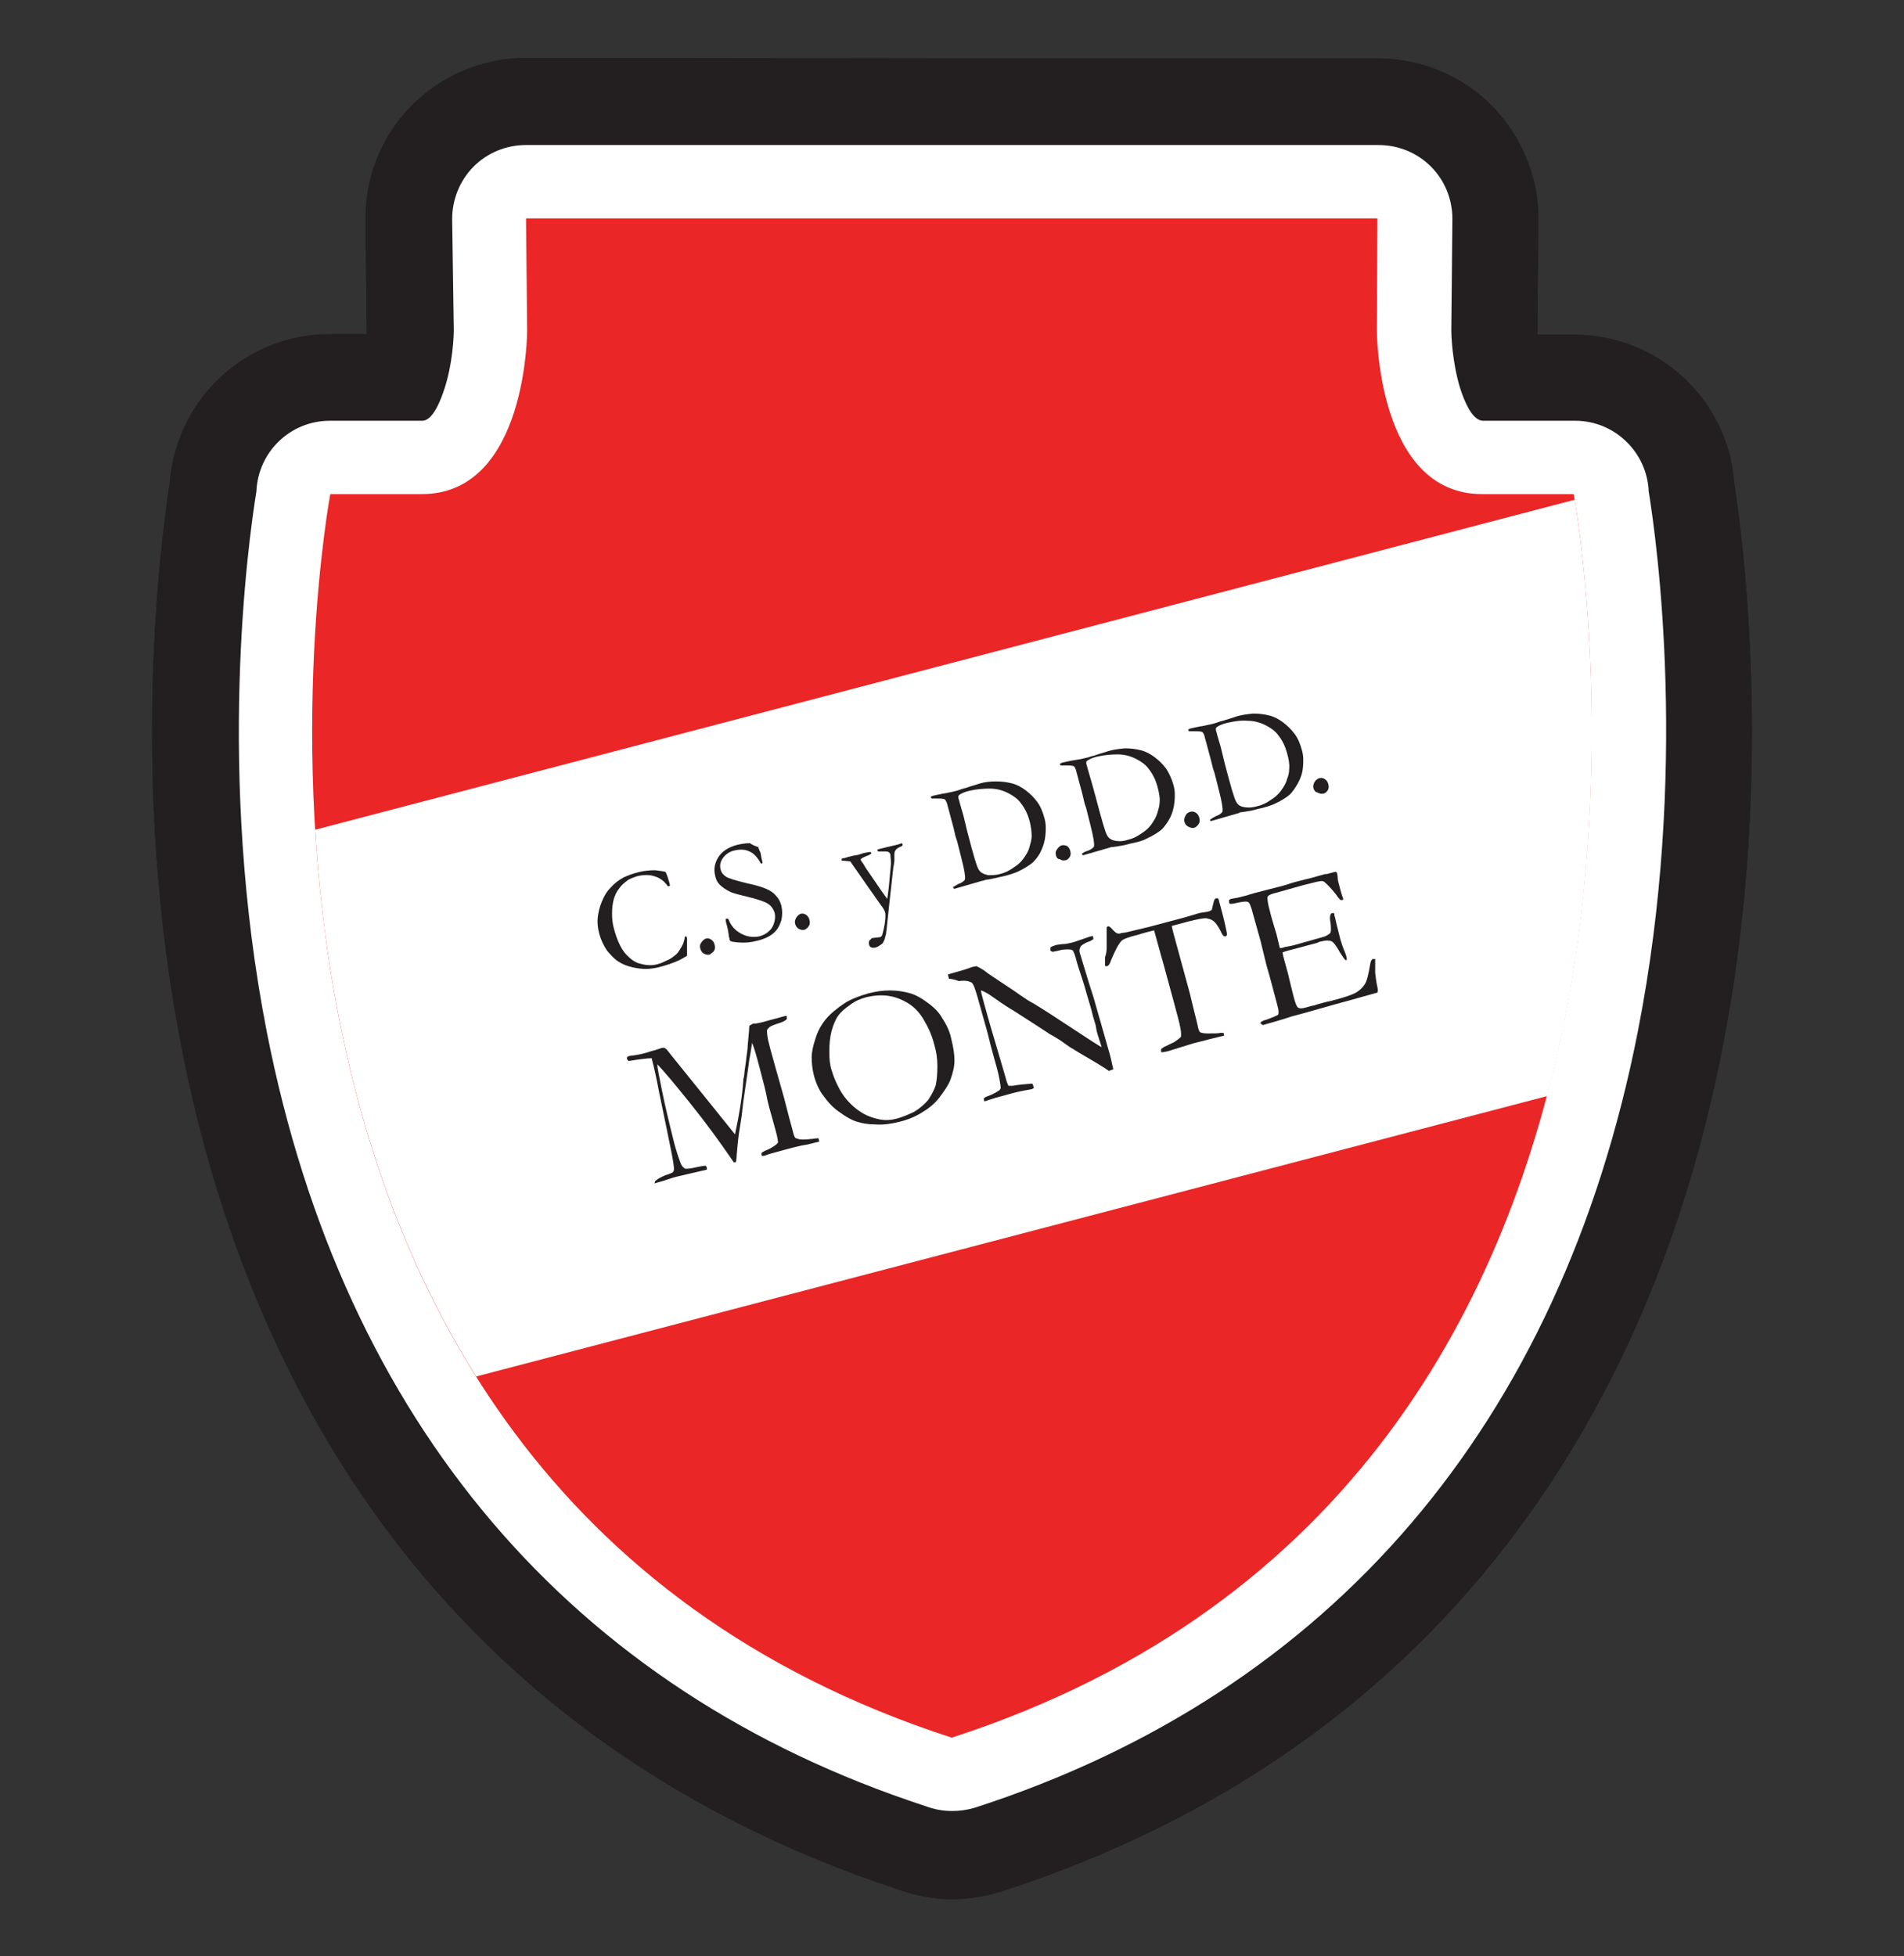 <?xml version="1.0" encoding="utf-8"?>
<!-- Generator: Adobe Illustrator 25.4.1, SVG Export Plug-In . SVG Version: 6.00 Build 0)  -->
<svg version="1.1" id="Capa_1" xmlns="http://www.w3.org/2000/svg" xmlns:xlink="http://www.w3.org/1999/xlink" x="0px" y="0px"
	 viewBox="0 0 345.3 354.7" style="enable-background:new 0 0 345.3 354.7;" xml:space="preserve">
<rect x="0" y="0" width="345.3" height="354.7" fill="#333333" stroke="none"/>
<style type="text/css">
	.st0{fill:#231F20;}
	.st1{fill:#EA2626;}
	.st2{fill:#FFFFFF;}
	.st3{clip-path:url(#SVGID_00000054232893023361336730000014513877901358560673_);}
</style>
<g>
	<g>
		<g>
			<path class="st0" d="M172.6,329.7c-1.9,0-3.7-0.4-5.5-1.1c-64.5-21.3-106-70.1-120-141.2c-9.5-48.1-3.3-90.6-1.9-99
				c0.6-7.4,6.8-13.3,14.4-13.3h16.7c0.3,0,0.5,0,0.5,0c1.9-1.2,4.1-9.1,4.1-15l-0.2-20.3c0-3.9,1.5-7.6,4.2-10.4
				c2.7-2.8,6.4-4.3,10.3-4.3l77.2,0l77.3,0c3.9,0,7.6,1.5,10.3,4.3c2.7,2.8,4.3,6.5,4.2,10.4L264.2,60c0.1,6.6,2.4,13.9,4.2,15l0,0
				c0,0,0.2,0,0.4,0h16.7c7.6,0.1,13.8,5.9,14.4,13.3c1.4,8.4,7.6,50.9-1.9,99c-14.1,71.5-55.9,120.4-121,141.5
				C175.7,329.4,174.1,329.7,172.6,329.7z"/>
		</g>
		<g>
			<path class="st0" d="M95.4,39.6l77.2,0h0l77.2,0L249.7,60c0,0,0,29.6,19.1,29.6c15.1,0,16.7,0,16.7,0h-0.1
				c0,0,33.3,178.1-112.8,225.5l0,0C26.5,267.7,59.9,89.6,59.9,89.6c0.5,0,3.5,0,16.6,0C95.6,89.6,95.6,60,95.6,60L95.4,39.6
				 M59.9,89.6c-0.1,0-0.1,0-0.1,0H59.9 M95.4,10.5c-7.8,0-15.2,3.1-20.7,8.6c-5.5,5.5-8.5,13-8.4,20.8l0.2,20c0,0.2,0,0.4,0,0.7
				h-6.6h-0.1c-15.3,0-27.8,11.8-29,26.8c-1.8,11.8-7.3,54.8,2.2,102.9c6.6,33.6,19.1,62.9,37.1,87.1c22.7,30.4,53.8,52.3,92.4,65.1
				c3.3,1.2,6.7,1.9,10.2,1.9c3,0,6-0.5,8.9-1.4c39.2-12.7,70.7-34.7,93.6-65.5c18-24.2,30.5-53.5,37.1-87.1
				c9.5-48.1,4-91.1,2.2-102.9c-1.1-15-13.7-26.8-29-26.8h-6.7c0-0.2,0-0.3,0-0.5l0.2-20.2c0.1-7.8-3-15.2-8.4-20.8
				c-5.5-5.5-12.9-8.6-20.7-8.6l0,0l-77.3,0L95.4,10.5C95.4,10.5,95.4,10.5,95.4,10.5L95.4,10.5z"/>
		</g>
	</g>
	<g>
		<g>
			<path class="st0" d="M172.6,329.7c-1.9,0-3.7-0.4-5.5-1.1c-64.5-21.3-106-70.1-120-141.2c-9.5-48.1-3.3-90.6-1.9-99
				c0.6-7.4,6.8-13.3,14.4-13.3h16.7c0.3,0,0.5,0,0.5,0c1.9-1.2,4.1-9.1,4.1-15l-0.2-20.3c0-3.9,1.5-7.6,4.2-10.4
				c2.7-2.8,6.4-4.3,10.3-4.3l77.2,0l77.3,0c3.9,0,7.6,1.5,10.3,4.3c2.7,2.8,4.3,6.5,4.2,10.4L264.2,60c0.1,6.6,2.4,13.9,4.2,15l0,0
				c0,0,0.2,0,0.4,0h16.7c7.6,0.1,13.8,5.9,14.4,13.3c1.4,8.4,7.6,50.9-1.9,99c-14.1,71.5-55.9,120.4-121,141.5
				C175.7,329.4,174.1,329.7,172.6,329.7z"/>
		</g>
		<g>
			<path class="st0" d="M95.4,39.6l77.2,0h0l77.2,0L249.7,60c0,0,0,29.6,19.1,29.6c15.1,0,16.7,0,16.7,0h-0.1
				c0,0,33.3,178.1-112.8,225.5l0,0C26.5,267.7,59.9,89.6,59.9,89.6c0.5,0,3.5,0,16.6,0C95.6,89.6,95.6,60,95.6,60L95.4,39.6
				 M59.9,89.6c-0.1,0-0.1,0-0.1,0H59.9 M95.4,10.5c-7.8,0-15.2,3.1-20.7,8.6c-5.5,5.5-8.5,13-8.4,20.8l0.2,20c0,0.2,0,0.4,0,0.7
				h-6.6h-0.1c-15.3,0-27.8,11.8-29,26.8c-1.8,11.8-7.3,54.8,2.2,102.9c6.6,33.6,19.1,62.9,37.1,87.1c22.7,30.4,53.8,52.3,92.4,65.1
				c3.3,1.2,6.7,1.9,10.2,1.9c3,0,6-0.5,8.9-1.4c39.2-12.7,70.7-34.7,93.6-65.5c18-24.2,30.5-53.5,37.1-87.1
				c9.5-48.1,4-91.1,2.2-102.9c-1.1-15-13.7-26.8-29-26.8h-6.7c0-0.2,0-0.3,0-0.5l0.2-20.2c0.1-7.8-3-15.2-8.4-20.8
				c-5.5-5.5-12.9-8.6-20.7-8.6l0,0l-77.3,0L95.4,10.5C95.4,10.5,95.4,10.5,95.4,10.5L95.4,10.5z"/>
		</g>
	</g>
	<g>
		<g>
			<path class="st1" d="M172.6,321.8c-0.9,0-1.8-0.2-2.7-0.6c-61.8-20.3-101.6-67-115-135.3c-9.4-47.8-2.9-89.8-1.8-96.6
				c0.2-3.5,3-6.3,6.6-6.3h16.7c12,0,12.5-22.8,12.5-23l-0.2-20.3c0-1.8,0.7-3.5,1.9-4.8c1.3-1.3,3-2,4.8-2l77.2,0l77.3,0
				c1.8,0,3.5,0.7,4.8,2c1.3,1.3,1.9,3,1.9,4.8l-0.2,20.4c0,0.2,0.4,22.9,12.5,22.9h16.6c3.6,0,6.5,2.8,6.7,6.3
				c1.2,6.8,7.6,48.8-1.8,96.6c-13.5,68.5-53.5,115.4-115.7,135.6C174,321.7,173.3,321.8,172.6,321.8z"/>
		</g>
		<g>
			<path class="st2" d="M95.4,39.6l77.2,0h0l77.2,0L249.7,60c0,0,0,29.6,19.1,29.6c15.1,0,16.7,0,16.7,0h-0.1
				c0,0,33.3,178.1-112.8,225.5l0,0C26.5,267.7,59.9,89.6,59.9,89.6c0.5,0,3.5,0,16.6,0C95.6,89.6,95.6,60,95.6,60L95.4,39.6
				 M59.9,89.6c-0.1,0-0.1,0-0.1,0H59.9 M95.4,26.3c-3.6,0-7,1.4-9.5,3.9c-2.5,2.5-3.9,6-3.9,9.5L82.3,60c0,0.4-0.1,6-1.9,11.1
				c-1.8,5.2-3.4,5.2-3.9,5.2H59.9h-0.1c-7.2,0-13,5.7-13.3,12.8c-1.5,9.3-7.3,51.1,1.9,98.1c13.9,70.7,55.2,119.3,119.4,140.3
				c1.6,0.6,3.2,0.9,4.9,0.9c1.4,0,2.7-0.2,4.1-0.6c64.6-20.9,106.2-69.6,120.2-140.6c9.3-47.1,3.5-88.8,2-98.1
				c-0.3-7.1-6.2-12.8-13.3-12.8h-16.7c-2.2,0-3.6-4.2-4.1-5.6c-1.6-5-1.7-10.3-1.7-10.7l0.2-20.3c0-3.6-1.4-7-3.9-9.5
				c-2.5-2.5-5.9-3.9-9.5-3.9l0,0l-77.2,0L95.4,26.3L95.4,26.3L95.4,26.3z"/>
		</g>
	</g>
	<g>
		<defs>
			<path id="SVGID_1_" d="M172.6,39.6l-77.2,0L95.6,60c0,0,0,29.6-19.1,29.6c-19.1,0-16.6,0-16.6,0S26.5,267.7,172.7,315.1l0,0
				C318.8,267.8,285.4,89.6,285.4,89.6s2.5,0-16.6,0S249.7,60,249.7,60l0.2-20.4L172.6,39.6L172.6,39.6z"/>
		</defs>
		<clipPath id="SVGID_00000003094813210312133970000004851646910954673848_">
			<use xlink:href="#SVGID_1_"  style="overflow:visible;"/>
		</clipPath>
		<g style="clip-path:url(#SVGID_00000003094813210312133970000004851646910954673848_);">
			<g>
				<polygon class="st2" points="452.7,153.7 -73.3,291.4 -99.5,191.5 426.5,53.7 				"/>
			</g>
			<g>
				<path class="st0" d="M120.7,158.1c0.3,0.6,0.5,1.3,0.7,2c0,0.1,0.1,0.3,0.1,0.5c-0.1,0.1-0.2,0.1-0.2,0.1c0,0-0.1,0-0.2,0
					c-0.6-0.9-1.4-1.5-2.4-1.8c-0.9-0.3-2-0.3-3.2,0c-0.6,0.2-1.1,0.4-1.5,0.6c-0.7,0.5-1.3,1-1.7,1.6c-0.5,0.6-0.8,1.3-1,2
					c-0.2,0.7-0.3,1.6-0.3,2.6c0,1,0.1,1.9,0.4,2.9c0.5,1.8,1.1,3.2,2,4.3c0.9,1,1.8,1.7,2.9,1.9c1.1,0.3,2.1,0.3,3.1,0l0.6-0.2
					c0.6-0.3,1.1-0.5,1.3-0.6c0.6-0.3,1-0.7,1.4-1c0.3-0.3,0.6-0.8,0.9-1.3c0.3-0.5,0.5-1.1,0.6-1.8l0.1-0.1c0,0,0.1,0,0.2,0
					c0,0.2,0.1,0.3,0.1,0.3c0,1.6,0,2.6,0,3.2c-0.1,0.1-0.3,0.2-0.5,0.3c-0.9,0.6-2.2,1.1-3.9,1.6c-1.3,0.4-2.4,0.5-3.1,0.5
					c-0.7,0-1.5-0.1-2.4-0.3c-0.9-0.2-1.7-0.5-2.5-1c-0.8-0.5-1.4-1.2-2.1-2c-0.6-0.9-1.1-1.9-1.4-3c-0.3-1.1-0.4-2.1-0.3-3
					c0.1-0.9,0.3-1.8,0.7-2.8c0.4-1,0.9-1.9,1.6-2.6c0.7-0.8,1.5-1.4,2.4-1.9c0.7-0.3,1.6-0.7,2.9-1c0.9-0.2,1.9-0.3,2.8-0.3
					C119.7,157.9,120.3,158,120.7,158.1z"/>
				<path class="st0" d="M127,172c-0.1-0.4-0.1-0.7,0.2-1.1c0.2-0.3,0.5-0.6,0.8-0.7c0.4-0.1,0.7,0,1,0.2c0.3,0.2,0.5,0.5,0.6,0.9
					c0.1,0.4,0.1,0.8-0.1,1.1c-0.2,0.3-0.5,0.5-0.8,0.7c-0.4,0.1-0.7,0-1.1-0.2C127.3,172.7,127.1,172.4,127,172z"/>
				<path class="st0" d="M137.5,153.6c0.2,0.5,0.3,0.9,0.4,0.9l0.2,1.1c0.1,0.5,0.2,0.8,0.2,0.9c-0.1,0-0.1,0.1-0.2,0.1h-0.1
					c-0.6-1.1-1.3-1.9-2.1-2.2c-0.8-0.4-1.7-0.4-2.6-0.2c-1,0.2-1.7,0.7-2.2,1.4c-0.5,0.7-0.6,1.4-0.4,2.1c0.1,0.5,0.5,1,1,1.3
					c0.5,0.3,1.8,0.7,3.9,1.2c1.5,0.3,2.7,0.7,3.4,1c0.7,0.3,1.3,0.7,1.7,1.2c0.5,0.5,0.8,1.1,1,1.8c0.2,0.9,0.2,1.8,0,2.7
					c-0.3,0.9-0.7,1.7-1.4,2.3c-0.7,0.6-1.7,1.1-3,1.4c-1.1,0.3-2.3,0.4-3.4,0.3c-0.7-0.1-1.1-0.1-1.3-0.2c-0.2-0.1-0.3-0.2-0.3-0.4
					c0-0.1,0-0.2-0.1-0.4c-0.1-1-0.3-1.9-0.5-2.5c-0.1-0.4-0.1-0.6-0.1-0.7c0-0.1,0.1-0.1,0.2-0.1c0.1,0,0.1,0,0.2,0
					c0.1,0,0.1,0.1,0.2,0.3c0.4,1,1.1,1.8,2.2,2.4c1.1,0.6,2.2,0.7,3.3,0.5c0.7-0.2,1.3-0.5,1.7-0.9c0.5-0.4,0.8-0.9,1-1.6
					c0.2-0.6,0.2-1.2,0.1-1.7c-0.2-0.7-0.6-1.3-1.2-1.7c-0.6-0.4-1.8-0.8-3.4-1.2c-1.7-0.4-2.8-0.7-3.3-0.9
					c-0.9-0.4-1.6-0.9-2.1-1.4c-0.4-0.4-0.7-1-0.8-1.6c-0.3-1.2-0.1-2.3,0.6-3.4c0.7-1.1,1.9-1.8,3.4-2.2c0.9-0.2,1.6-0.3,2.3-0.3
					C136.4,153.2,136.9,153.4,137.5,153.6z"/>
				<path class="st0" d="M144.2,167.5c-0.1-0.4,0-0.7,0.2-1.1c0.2-0.3,0.5-0.6,0.8-0.7c0.4-0.1,0.7,0,1,0.2c0.3,0.2,0.5,0.5,0.6,0.9
					c0.1,0.4,0.1,0.8-0.1,1.1c-0.2,0.3-0.5,0.6-0.8,0.7c-0.4,0.1-0.7,0-1.1-0.2C144.5,168.2,144.3,167.9,144.2,167.5z"/>
				<path class="st0" d="M152.7,155.7c0.2-0.1,0.3-0.1,0.5-0.1l0.6-0.2l0.8-0.2l1.1-0.2l0.9-0.3c0.5-0.1,0.9-0.2,1.3-0.2
					c0.1,0.1,0.1,0.1,0.1,0.2l0,0.1c-0.2,0.1-0.4,0.3-0.8,0.4c-0.5,0.2-0.9,0.4-1.1,0.6l0,0.1c0,0.1,0.1,0.2,0.2,0.4
					c0.1,0.1,0.2,0.2,0.3,0.4c0.3,0.6,1.1,1.7,2.2,3.3c0.8,1.2,1.5,2.2,2.1,3c0.1-0.6,0.2-1.3,0.3-2.2l0.3-3.3
					c0.1-0.7,0.1-1.4,0-2.1c0-0.3,0-0.5-0.1-0.6c0-0.1-0.1-0.2-0.3-0.3c-0.1-0.1-0.4-0.1-0.7-0.1c-0.7,0-1,0-1.1,0
					c-0.1,0-0.1-0.1-0.2-0.2c0-0.1,0.1-0.1,0.2-0.2l0.8-0.2l0.8-0.2l1.3-0.3l0.8-0.2l0.2-0.1c0.1,0,0.2,0,0.3-0.1
					c0.1,0,0.1,0.1,0.2,0.2c0,0.1,0,0.2-0.1,0.3l-0.2,0.1c-0.5,0.2-0.8,0.4-1,0.7c-0.1,0.1-0.2,0.4-0.2,0.7c0,0.1,0,0.3,0,0.5
					c0,0.1,0,0.3,0,0.6c0,0.3-0.1,0.6-0.1,0.9l-0.1,0.4v0.1l-0.7,6.3l-0.5,4.7c0,0.2-0.1,0.5-0.1,0.9c-0.2,0.7-0.3,1.1-0.3,1.1
					c-0.2,0.4-0.3,0.7-0.5,0.8l-0.6,0.4c-0.1,0.1-0.3,0.1-0.4,0.2c-0.4,0.1-0.7,0.1-0.9,0c-0.2-0.1-0.4-0.3-0.4-0.6
					c-0.1-0.3,0-0.6,0.2-0.8c0.1,0,0.2-0.1,0.2-0.2l0.2-0.1c0.8-0.1,1.3-0.1,1.5-0.2c0.2-0.1,0.3-0.3,0.3-0.4
					c0.2-0.7,0.4-1.5,0.5-2.4c0.1-0.8,0.1-1.4,0-1.7c-0.1-0.3-0.3-0.7-0.7-1.2l-2.4-3.4c-0.3-0.4-1.3-1.9-3-4.3
					c-0.1-0.2-0.2-0.3-0.3-0.3l-0.9-0.1l-0.3,0c-0.2,0-0.3-0.1-0.3-0.2L152.7,155.7z"/>
				<path class="st0" d="M172.8,160.9c0.3-0.2,0.6-0.4,1-0.6c0.6-0.2,1-0.5,1.2-0.8c0.1-0.5-0.1-1.8-0.6-3.7l-0.5-2l-0.3-1.2
					l-0.3-0.9l-0.4-1.7l-1.1-4.1c-0.1-0.5-0.3-0.7-0.4-0.9c-0.3-0.2-0.8-0.2-1.7-0.2c-0.4,0-0.6,0-0.7,0c-0.1,0-0.2-0.2-0.2-0.3
					c0.2-0.1,0.3-0.2,0.4-0.2l0.9-0.2l0.5-0.1c0.3-0.1,0.7-0.1,1.1-0.2c0.8-0.2,1.6-0.3,2.4-0.6c0.2-0.1,0.6-0.2,1-0.3
					c1.1-0.4,2-0.6,2.5-0.8c1-0.3,2-0.4,3-0.4c1,0,2,0.1,3.1,0.4c0.7,0.2,1.5,0.6,2.3,1.2c0.8,0.6,1.5,1.3,2.1,2.1
					c0.6,0.8,1,1.8,1.3,2.9c0.3,1,0.3,2,0.2,3.1c-0.1,1.1-0.4,2.1-0.8,2.9c-0.4,0.9-1,1.6-1.5,2.1c-0.6,0.5-1.5,1.1-2.8,1.7
					c-0.5,0.2-1.5,0.6-3,0.9c-0.9,0.2-1.7,0.4-2.4,0.5c-0.3,0-0.5,0.1-0.8,0.2c0,0-0.1,0-0.1,0l-5.2,1.5l0-0.1c0,0-0.1-0.1-0.1-0.1
					L172.8,160.9z M179.2,158.7c0.7,0,1.4,0,2.1-0.2c0.9-0.2,1.7-0.6,2.4-1.1c0.8-0.5,1.4-1,1.9-1.7c0.5-0.7,0.9-1.3,1.1-2.1
					c0.2-0.7,0.4-1.4,0.4-1.9c0-0.8-0.1-1.8-0.4-2.9c-0.3-1.1-0.8-2.2-1.6-3.2c-0.5-0.7-1.3-1.3-2.3-1.8c-1-0.5-2.1-0.8-3.3-0.8
					c-1.2,0-2.4,0.1-3.7,0.4c-0.9,0.2-1.5,0.5-1.9,0.8c0,0.1-0.1,0.1-0.1,0.2c0,0.2,0,0.4,0.1,0.6c0,0.1,0.1,0.2,0.1,0.4
					c0.3,1,0.5,1.8,0.7,2.4l0.7,2.9c1.1,4.3,1.8,6.6,2.1,7C177.8,158.2,178.3,158.5,179.2,158.7z"/>
				<path class="st0" d="M191.5,155.1c-0.1-0.4-0.1-0.7,0.2-1.1c0.2-0.3,0.5-0.6,0.8-0.7c0.4-0.1,0.7,0,1,0.1
					c0.3,0.2,0.5,0.5,0.6,0.9c0.1,0.4,0.1,0.8-0.1,1.1c-0.2,0.3-0.5,0.6-0.8,0.6c-0.4,0.1-0.7,0-1-0.2
					C191.8,155.8,191.6,155.5,191.5,155.1z"/>
				<path class="st0" d="M196.2,154.8c0.3-0.2,0.6-0.4,1-0.5c0.6-0.2,1-0.5,1.2-0.8c0.1-0.5-0.1-1.7-0.6-3.7l-0.5-2l-0.3-1.2
					l-0.3-0.9l-0.4-1.7l-1.1-4.1c-0.1-0.5-0.3-0.8-0.4-0.9c-0.2-0.2-0.8-0.2-1.7-0.2c-0.4,0-0.6,0-0.7,0c-0.1,0-0.2-0.2-0.2-0.3
					c0.2-0.1,0.3-0.1,0.4-0.2l0.9-0.2l0.5-0.1c0.3-0.1,0.7-0.1,1.1-0.2c0.8-0.1,1.6-0.3,2.4-0.5c0.2-0.1,0.6-0.2,1-0.3
					c1.1-0.4,2-0.6,2.5-0.8c1-0.3,2-0.4,3-0.5c1,0,2,0.1,3.1,0.4c0.7,0.2,1.5,0.6,2.3,1.2c0.8,0.6,1.5,1.3,2.1,2.1
					c0.5,0.8,1,1.8,1.3,2.9c0.3,1,0.3,2,0.2,3.1c-0.1,1.1-0.4,2.1-0.8,2.9c-0.5,0.9-1,1.6-1.5,2.1c-0.6,0.5-1.5,1.1-2.8,1.7
					c-0.5,0.3-1.5,0.6-3,0.9c-1,0.3-1.8,0.4-2.4,0.5c-0.2,0-0.5,0.1-0.8,0.1c0,0-0.1,0-0.1,0l-5.2,1.5l-0.1-0.1c0,0,0-0.1-0.1-0.1
					L196.2,154.8z M202.5,152.5c0.7,0.1,1.4,0,2-0.2c0.9-0.2,1.7-0.6,2.4-1.1c0.8-0.5,1.4-1,1.9-1.7c0.5-0.7,0.9-1.4,1.1-2.1
					c0.2-0.7,0.4-1.3,0.4-1.9c0.1-0.8-0.1-1.8-0.4-2.9c-0.3-1.1-0.8-2.2-1.6-3.2c-0.5-0.7-1.3-1.3-2.3-1.8c-1-0.5-2.1-0.8-3.3-0.8
					c-1.2,0-2.4,0.1-3.7,0.4c-0.9,0.2-1.5,0.5-1.9,0.8c0,0.1-0.1,0.1-0.1,0.2c0,0.2,0,0.4,0.1,0.6c0,0.1,0.1,0.2,0.1,0.4
					c0.3,1,0.5,1.8,0.7,2.4l0.8,2.9c1.1,4.2,1.8,6.6,2.1,7C201.1,152.1,201.7,152.4,202.5,152.5z"/>
				<path class="st0" d="M214.8,149c-0.1-0.4,0-0.7,0.2-1.1c0.2-0.4,0.5-0.6,0.9-0.7c0.4-0.1,0.7,0,1,0.2c0.3,0.2,0.5,0.5,0.6,0.9
					c0.1,0.4,0.1,0.8-0.1,1.1c-0.2,0.3-0.5,0.6-0.8,0.7c-0.4,0.1-0.7,0-1.1-0.2C215.1,149.7,214.9,149.4,214.8,149z"/>
				<path class="st0" d="M219.5,148.6c0.3-0.2,0.6-0.4,1-0.6c0.6-0.2,1-0.5,1.2-0.8c0.1-0.5-0.1-1.8-0.6-3.7l-0.5-2l-0.3-1.2
					l-0.3-0.9l-0.4-1.6l-1.1-4.1c-0.1-0.5-0.3-0.8-0.4-0.9c-0.2-0.2-0.8-0.2-1.7-0.2c-0.4,0-0.6,0-0.7,0c-0.1,0-0.2-0.1-0.2-0.3
					c0.2-0.1,0.3-0.2,0.4-0.2l0.9-0.2l0.5-0.1c0.3-0.1,0.7-0.1,1.1-0.2c0.8-0.2,1.6-0.3,2.4-0.6c0.2-0.1,0.6-0.2,1-0.3
					c1.2-0.4,2-0.6,2.5-0.8c1-0.3,2-0.4,3-0.5c1,0,2,0.1,3.1,0.4c0.7,0.2,1.5,0.6,2.3,1.2c0.8,0.6,1.5,1.3,2.1,2.1
					c0.6,0.8,1,1.8,1.3,2.9c0.3,1,0.3,2,0.2,3.1c-0.1,1.1-0.4,2-0.9,2.9c-0.5,0.9-1,1.6-1.5,2.1c-0.6,0.5-1.5,1.1-2.8,1.7
					c-0.5,0.2-1.5,0.6-3,0.9c-1,0.3-1.7,0.4-2.4,0.5c-0.2,0-0.5,0.1-0.8,0.1c0,0-0.1,0-0.1,0.1l-5.2,1.5l-0.1-0.1c0,0,0-0.1-0.1-0.1
					L219.5,148.6z M225.9,146.4c0.7,0.1,1.4,0,2.1-0.2c0.9-0.2,1.7-0.6,2.4-1.1c0.8-0.5,1.4-1,1.9-1.7c0.5-0.7,0.9-1.3,1.1-2.1
					c0.3-0.7,0.4-1.3,0.4-1.9c0.1-0.8-0.1-1.8-0.4-2.9c-0.3-1.1-0.8-2.2-1.6-3.2c-0.5-0.7-1.3-1.3-2.3-1.8c-1-0.5-2.1-0.8-3.3-0.8
					c-1.2-0.1-2.4,0.1-3.7,0.4c-0.9,0.2-1.5,0.5-1.9,0.8c0,0.1-0.1,0.1-0.1,0.2c0,0.2,0,0.4,0.1,0.6c0,0.1,0.1,0.2,0.1,0.4
					c0.3,1,0.5,1.8,0.7,2.4l0.7,2.9c1.1,4.2,1.8,6.6,2.1,7C224.5,146,225,146.3,225.9,146.4z"/>
				<path class="st0" d="M238.2,142.9c-0.1-0.4,0-0.7,0.2-1.1c0.2-0.3,0.5-0.6,0.9-0.7c0.4-0.1,0.7,0,1,0.2c0.3,0.2,0.5,0.5,0.6,0.9
					c0.1,0.4,0.1,0.8-0.1,1.1c-0.2,0.3-0.5,0.6-0.8,0.6c-0.4,0.1-0.7,0-1.1-0.2C238.5,143.6,238.3,143.3,238.2,142.9z"/>
			</g>
			<g>
				<path class="st0" d="M118.8,214.2c0.3-0.3,0.9-0.7,1.9-1.1c0.7-0.2,1.1-0.4,1.3-0.5c0.1-0.1,0.1-0.2,0.2-0.3
					c0.1-0.5-0.1-1.7-0.5-3.7c-0.5-2.5-1.2-5.9-2.1-10.2c-0.6-3.2-1.1-5.3-1.3-6l-0.1-0.5c-0.9,0-2.3,0.2-4.2,0.5
					c-0.2-0.2-0.3-0.3-0.3-0.4c0-0.1,0-0.2,0-0.3c0.2-0.1,0.3-0.2,0.4-0.2c0.1,0,0.3-0.1,0.7-0.1c0.6-0.1,1.4-0.2,2.4-0.5
					c0.3-0.1,0.9-0.3,1.7-0.5c0.6-0.2,0.9-0.3,0.9-0.3c0.2-0.1,0.4-0.1,0.7-0.1c0.1,0.1,0.3,0.2,0.4,0.3l1.2,1.5l7.9,9.8l3.3,4.1
					c0.8-3.7,1.3-6.9,1.5-9.7c0-0.2,0-0.4,0.1-0.6c0-0.2,0.1-0.5,0.1-0.8c0-0.3,0.2-1.3,0.4-3.1c0.1-0.7,0.2-1.4,0.2-1.9
					c0.2-2.1,0.3-3.3,0.3-3.6c0.2-0.1,0.4-0.2,0.5-0.3c0.2-0.1,0.4-0.1,0.7-0.1c0.7-0.1,1.8-0.4,3.2-0.8c0.9-0.2,1.7-0.5,2.3-0.6
					c0.1,0.1,0.1,0.2,0.1,0.3c0,0.1,0,0.2,0,0.3c-0.3,0.3-0.7,0.5-1.3,0.7c-1,0.3-1.7,0.6-1.9,0.8c-0.2,0.2-0.4,0.4-0.4,0.6
					c0,0.2,0,0.7,0.2,1.7l0.2,0.8l0.2,0.8c0.5,1.8,1.3,4.7,2.5,8.9l0.9,3.5l0.6,2.2c0.2,0.9,0.4,1.4,0.5,1.5
					c0.1,0.1,0.4,0.2,0.8,0.3c0.7,0.1,1.8,0,3.3-0.2c0.1,0,0.2,0.1,0.2,0.2c0,0.1,0,0.2,0.1,0.4l-0.8,0.2c-0.7,0.2-1.5,0.4-2.3,0.5
					c-0.8,0.2-1.3,0.3-1.3,0.3c-2.4,0.6-4,1.1-4.8,1.3c-0.5,0.2-0.8,0.3-0.9,0.3c-0.1,0-0.2,0-0.3,0l-0.1-0.2c0-0.1,0-0.2,0-0.3
					c0.3-0.3,0.8-0.5,1.5-0.8c0.7-0.4,1.2-0.7,1.5-1.1c0-0.5-0.2-1.4-0.6-2.8l-1-3.6c-0.1-0.4-0.3-1.1-0.5-2.2
					c-0.2-1.1-0.7-2.8-1.3-5.2c-0.5-1.9-0.9-3.3-1.3-4.3c-0.1,0.5-0.2,1.5-0.5,3l-0.1,0.7l0,0.1l-1,6.9l-0.3,2.6l-0.5,3.2
					c-0.2,1.5-0.3,2.8-0.4,3.9c0,0.5-0.1,0.9-0.1,1.2l-0.4,0.1c-2.4-3.5-5-7.1-7.9-10.7c-2.9-3.6-4.9-6-6-7.1c0,0.5,0.3,2,0.8,4.5
					c0.6,3,1.4,6.3,2.3,9.9c0.3,1.1,0.7,2.4,1.2,3.7c0.2,0.4,0.4,0.6,0.7,0.8c0.3,0.1,1.1,0,2.4-0.3c0.5-0.1,0.9-0.2,1.4-0.2
					c0.1,0.2,0.2,0.3,0.2,0.4c0,0.1,0,0.2,0,0.3l-5.6,1.3c-0.4,0.1-1,0.3-1.9,0.6c-0.5,0.2-1.1,0.3-2,0.6L118.8,214.2z"/>
				<path class="st0" d="M147.6,195c-0.3-1.2-0.4-2.3-0.4-3.3c0-1,0.3-2.2,0.7-3.4c0.4-1.3,1-2.4,1.8-3.4c0.8-1,2-2,3.5-3
					c1.1-0.7,2.6-1.3,4.4-1.8c1.2-0.3,2.5-0.5,3.8-0.5c1.3,0,2.5,0.2,3.6,0.5c1.1,0.3,2.3,1,3.6,2c0.9,0.7,1.7,1.5,2.2,2.4
					c0.8,1.2,1.4,2.4,1.7,3.8c0.4,1.6,0.6,2.9,0.6,4c0,1.1-0.3,2.3-0.7,3.4c-0.3,0.9-1.1,2.1-2.1,3.4c-0.7,0.9-1.7,1.8-2.9,2.5
					c-1.2,0.8-2.6,1.4-4.2,1.8c-1.6,0.4-3,0.6-4.4,0.5c-1.3,0-2.5-0.2-3.4-0.5c-1-0.3-2-0.9-3.1-1.7c-1.2-0.8-2.1-1.8-2.9-2.9
					C148.6,197.8,148,196.5,147.6,195z M162.8,202.8c1-0.3,2-0.7,3-1.2c1-0.6,1.8-1.3,2.5-2.1c0.6-0.9,1.1-1.8,1.4-2.7
					c0.2-1,0.3-2.1,0.3-3.5c0-1.4-0.2-2.7-0.6-4c-0.4-1.6-1.1-3.1-2-4.6c-0.7-1.1-1.5-2-2.6-2.7c-1.1-0.7-2.3-1.2-3.6-1.4
					c-1.3-0.2-2.6-0.1-4,0.2c-1.1,0.3-2.1,0.7-3,1.4c-0.9,0.6-1.7,1.3-2.2,2c-0.5,0.7-0.9,1.7-1.2,2.8c-0.3,1.2-0.4,2.4-0.4,3.7
					c0,1.3,0.1,2.4,0.4,3.3c0.3,1,0.7,2.1,1.3,3.2c0.6,1.2,1.3,2.1,2.1,2.9c0.8,0.8,1.6,1.4,2.5,1.9c0.9,0.5,1.9,0.8,2.9,1
					C160.7,203.2,161.7,203.1,162.8,202.8z"/>
				<path class="st0" d="M172.1,177.5l-0.2-0.8c1.8-0.5,3.2-0.9,4-1.2c0.3-0.1,0.5-0.2,0.7-0.2c0.1,0,0.3-0.1,0.5-0.1
					c0.6,0.3,1.2,0.6,1.8,1.1c0.1,0.1,0.3,0.2,0.4,0.3l4.8,3.2l0.7,0.5c1,0.7,1.9,1.3,2.7,1.7c0.8,0.5,2.3,1.4,4.7,3l5.5,3.6
					c0.5,0.3,1.2,0.8,2.1,1.3l-0.1-0.3c-0.5-1.6-0.8-2.5-0.8-2.6l-0.2-1.1l-0.5-1.7l-0.2-0.8c-0.1-0.5-0.6-2-1.3-4.5
					c-0.1-0.3-0.3-1-0.6-1.9c-0.3-0.9-0.6-1.8-0.8-2.5c-0.3-1.3-0.6-2-0.8-2.2c-0.1-0.1-0.7-0.2-1.6-0.1c-0.2,0-0.6,0.1-1,0.2
					c-0.5,0.1-0.9,0.2-1,0.2c-0.1,0-0.2-0.1-0.4-0.2c0-0.2,0-0.4,0-0.6c0.3-0.2,0.6-0.3,0.9-0.4c0.3-0.1,0.7-0.1,1.3-0.2
					c0.5,0,1-0.1,1.4-0.2c0.5-0.1,1.4-0.4,2.5-0.8c0.6-0.2,1.1-0.4,1.3-0.4l0.3-0.1l0.1,0.6c-0.2,0.1-0.4,0.3-0.7,0.4
					c-0.3,0.1-0.6,0.2-0.9,0.4c-0.4,0.2-0.6,0.4-0.7,0.5c-0.2,0.4-0.3,0.7-0.2,1.1l1.7,5.6l0.8,2.5l0.2,0.7l1,3.5
					c0.7,2.4,1.3,4.5,1.8,6.3c0.1,0.4,0.3,1.2,0.6,2.6l-0.8,0.3c-0.5-0.4-2.3-1.5-5.4-3.3c-0.7-0.4-1.2-0.8-1.5-0.9l-2-1.4
					c-0.8-0.5-1.3-0.8-1.5-0.9c-0.2-0.1-0.4-0.2-0.5-0.3c-1.7-1.1-3.8-2.5-6.5-4.2c-0.7-0.4-1.8-1.1-3.2-2.1c-0.9-0.6-1.4-1-1.7-1.1
					c-0.2-0.1-0.5-0.3-0.9-0.4l0.1,0.6c0.6,2.3,1.5,5.5,2.7,9.5l1.7,5.8c0.1,0.5,0.3,1,0.5,1.4l0.7,0c1.1-0.2,2.3-0.3,3.5-0.4
					c0.1,0,0.2,0.1,0.2,0.1l0.2,0.7c-0.2,0.1-0.3,0.2-0.4,0.2c-0.1,0-0.3,0.1-0.5,0.1c-1.2,0.2-2.6,0.5-4.3,1
					c-1.2,0.3-2.2,0.6-3.1,0.9l-0.2,0.1c-0.1,0-0.3,0.1-0.5,0.1l-0.1-0.5l0.4-0.3l0.8-0.3c0.7-0.3,1.2-0.6,1.5-0.8
					c0.2-0.1,0.3-0.3,0.4-0.5c-0.1-0.9-0.3-2.1-0.7-3.6c-0.2-0.7-0.6-2.1-1.1-4l-0.6-2.4l-1.4-5c-0.6-2.2-1-3.5-1.3-3.9
					c-0.1-0.2-0.3-0.3-0.6-0.4c-0.5-0.2-1.2-0.2-1.9-0.1C172.8,177.5,172.3,177.5,172.1,177.5z"/>
				<path class="st0" d="M200.7,171.8l0-2.9c0-0.4,0-0.6,0-0.7c0.1-0.1,0.1-0.2,0.2-0.2c0.2-0.1,0.5,0.1,0.9,0.6
					c0.3,0.3,0.5,0.5,0.7,0.6c0.2,0.1,0.4,0.1,0.6,0.1l0.2-0.1l0.8-0.1l4.2-1l4.9-1.3l1.5-0.4l2.7-0.8c0.1,0,0.3-0.1,0.5-0.1
					c0.8-0.1,1.3-0.2,1.5-0.3c0.2-0.1,0.3-0.1,0.4-0.3c0-0.1,0.1-0.5,0.3-1.3c0.1-0.4,0.2-0.6,0.4-0.7c0.1,0,0.2,0,0.4,0
					c0.1,0.2,0.2,0.4,0.2,0.6l0.2,0.7l0.4,1.5c0.1,0.4,0.4,1.5,0.8,3.5c0,0.1,0,0.3,0,0.4c-0.1,0.1-0.2,0.2-0.3,0.2
					c-0.1,0-0.2,0-0.3-0.1c-0.1-0.1-0.3-0.3-0.5-0.8c-0.5-1-1-1.7-1.5-2c-0.3-0.2-0.7-0.3-1.2-0.4c-0.5,0-1.6,0.2-3.2,0.6
					c-1.4,0.4-2.3,0.6-3,0.8c0.1,0.5,0.2,0.9,0.3,1.3l3,11c0.1,0.4,0.3,1.3,0.6,2.5l0.6,2.4l0.3,1.3c0.1,0.4,0.2,0.7,0.4,0.8
					c0.2,0.1,0.6,0.2,1.3,0.2c1.2,0,1.9,0,2.3-0.1c0.2,0,0.4,0,0.6,0l0.1,0.5l-2.5,0.6c-1.4,0.4-2.4,0.6-3.1,0.8l-2.6,0.8l-1.9,0.6
					c-0.5,0.1-0.9,0.2-1,0.2l-0.3,0c-0.1-0.3,0-0.5,0-0.6c0.1-0.1,0.3-0.2,0.6-0.4c0.5-0.2,1-0.5,1.7-0.8c0.6-0.4,1-0.7,1.2-0.9
					c0.1-0.1,0.1-0.3,0.1-0.6c0-0.6-0.2-1.6-0.6-3.1l-0.8-3l-1.8-6.6l-0.4-1.4l-1.3-4.7c-0.7,0.2-1.7,0.4-2.9,0.8
					c-1.7,0.4-2.7,0.8-3,1.1c-0.5,0.5-1.1,1.6-1.9,3.5c-0.2,0.7-0.5,1.1-0.8,1.1h-0.2c-0.1-0.1-0.1-0.1-0.1-0.2c0-0.1,0-0.6,0-1.4
					C200.7,172.8,200.7,172.1,200.7,171.8z"/>
				<path class="st0" d="M228.5,185.6c0.1-0.1,0.2-0.2,0.2-0.3c0.2-0.1,0.5-0.3,1-0.4c1.1-0.4,1.8-0.7,2.1-0.9
					c0.1-0.3,0.1-0.6,0-1.1l-0.3-1.2l-1.2-4.5l-0.6-2.1l-1.1-4.5l-1.4-5c-0.3-1.2-0.6-1.9-0.8-2c-0.3-0.2-1-0.1-2,0.1
					c-0.4,0.1-0.8,0.2-1.2,0.2c-0.2,0-0.3-0.1-0.3-0.3c0-0.1,0-0.2,0-0.4c0.1-0.1,0.2-0.1,0.3-0.2c0.2,0,0.4-0.1,0.6-0.1
					c0.7-0.1,1.4-0.3,2.2-0.5l1.3-0.4l3.1-0.8c1.6-0.4,2.8-0.7,3.6-1c0.9-0.3,1.5-0.4,1.8-0.5c0.3-0.1,0.9-0.2,2-0.5l2.5-0.7l0.3,0
					l1.5-0.4l0.2,0c0.1,0.1,0.2,0.2,0.2,0.3c0,0.2,0.1,0.4,0.1,0.8c0,0.4,0.1,0.6,0.1,0.7c0.3,1.2,0.6,2.3,0.9,3.1
					c0,0.1,0,0.1-0.1,0.2c-0.1,0-0.2,0-0.4,0c-0.2-0.2-0.5-0.5-0.8-1c-0.4-0.5-0.9-1.1-1.5-1.7c-0.4-0.4-0.7-0.7-0.9-0.7
					c-0.2-0.1-0.5,0-1.1,0.1c-0.1,0-0.7,0.2-1.6,0.4c-0.3,0.1-0.5,0.1-0.8,0.2l-5,1.4l-0.4,0.1c-0.7,0.2-1,0.4-1.1,0.6
					c-0.1,0.3,0,1.2,0.4,2.6c0,0.1,0.4,1.6,1.2,4.2l0.6,2.5c0.1,0,0.3,0,0.4,0l0.3-0.1c0.2-0.1,0.5-0.1,0.9-0.2
					c0.6-0.1,1-0.2,1.3-0.3c0.1,0,0.3-0.1,0.4-0.1c1.3-0.4,2.9-0.8,4.9-1.4c0.6-0.3,0.9-0.5,1-0.7c0.1-0.3,0.1-0.8,0-1.8
					c-0.2-0.9-0.1-1.5,0.2-1.7c0.2,0,0.3-0.1,0.4,0c0.1,0.1,0.1,0.2,0.1,0.3c0,0.1,0,0.2,0.1,0.4c0.1,0.5,0.4,1.8,1,4.1
					c0.2,0.6,0.4,1.3,0.7,2c0.3,0.7,0.4,1.1,0.4,1.2c0,0.1,0,0.3,0.1,0.4c-0.1,0.1-0.2,0.1-0.2,0.1l-0.1,0c-0.3-0.3-0.6-0.8-1-1.4
					c-0.6-1.1-1.1-1.8-1.5-2c-0.4-0.2-1-0.2-1.8,0c-0.2,0-0.5,0.1-0.9,0.3c-0.4,0.1-1.1,0.3-1.9,0.5l-1.1,0.3
					c-1.6,0.4-2.7,0.7-3.2,0.9l0.1,0.6l0.9,3.3l0.5,2.1l0.5,2c0.3,1.2,0.6,1.9,0.8,2c0.3,0.2,0.7,0.2,1.4,0l1.1-0.3
					c0.1,0,0.5-0.1,1.1-0.3c0.7-0.2,1.4-0.4,2.4-0.6c2.3-0.6,3.8-1.1,4.5-1.5c0.7-0.4,1.2-0.9,1.6-1.5c0.4-0.6,0.7-1.9,1-3.7
					c0.1-0.5,0.2-0.8,0.5-0.9c0.1,0,0.2,0,0.4,0c0,1.3,0,2.1,0,2.5c0.1,0.9,0.2,1.7,0.4,2.6c0.1,0.4,0.1,0.7,0,1l-0.4,0.1l-5,1.4
					l-2.2,0.6l-5.3,1.5l-2.2,0.6c-0.3,0.1-0.5,0.1-0.7,0.2c-2.1,0.7-3.7,1.1-4.7,1.4c-0.2,0.1-0.3,0.1-0.4,0c-0.1,0-0.1-0.1-0.2-0.2
					L228.5,185.6z"/>
			</g>
		</g>
	</g>
</g>
</svg>
